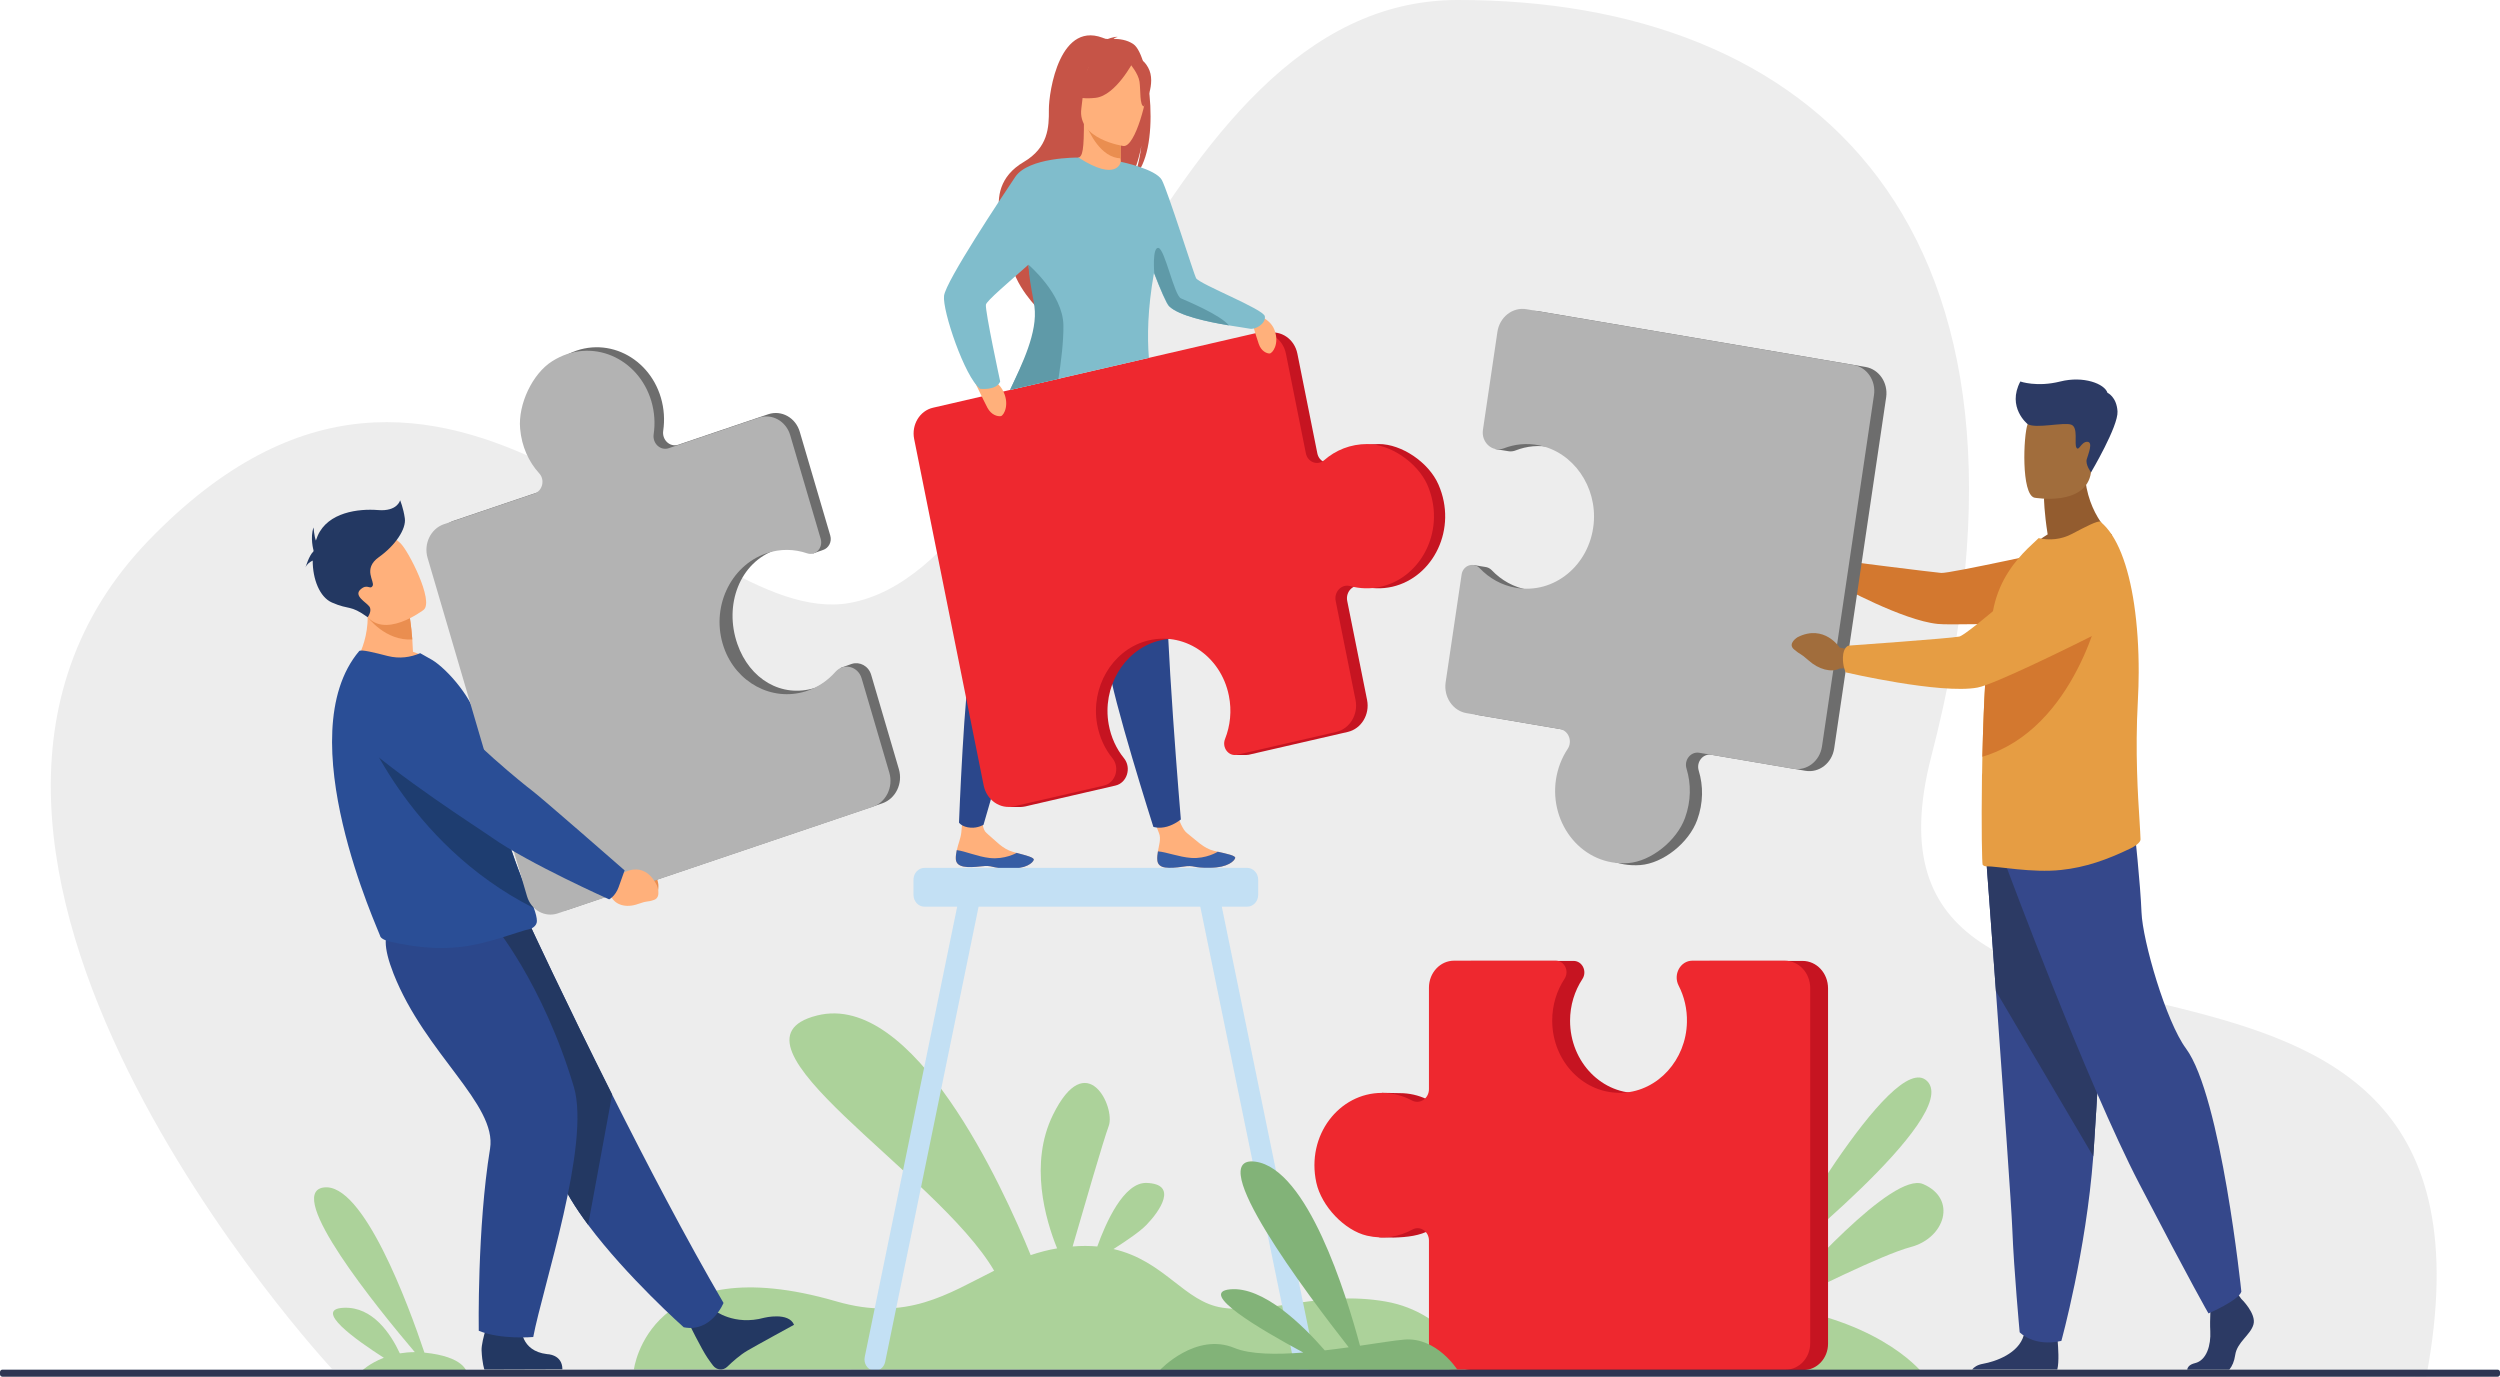 <?xml version="1.0" encoding="utf-8"?>
<!-- Generator: Adobe Illustrator 26.5.0, SVG Export Plug-In . SVG Version: 6.00 Build 0)  -->
<svg version="1.1" id="Layer_1" xmlns="http://www.w3.org/2000/svg" xmlns:xlink="http://www.w3.org/1999/xlink" x="0px" y="0px"
	 viewBox="0 0 3009.9 1657.5" style="enable-background:new 0 0 3009.9 1657.5;" xml:space="preserve">
<style type="text/css">
	.st0{fill:#EDEDED;}
	.st1{fill:#ACD29A;}
	.st2{fill:#FFB07B;}
	.st3{fill:#365DA4;}
	.st4{fill:#2B478B;}
	.st5{fill:#C65447;}
	.st6{fill:#EA8E50;}
	.st7{fill:#C61421;}
	.st8{fill:#EE282F;}
	.st9{fill:#80BDCC;}
	.st10{fill:#5F9AA8;}
	.st11{fill:#2C3A64;}
	.st12{fill:#35488B;}
	.st13{fill:#935C2F;}
	.st14{fill:#A16D3C;}
	.st15{fill:#D3782F;}
	.st16{fill:#E69D43;}
	.st17{fill:#6D6D6D;}
	.st18{fill:#B3B3B3;}
	.st19{fill:#C3E0F4;}
	.st20{fill:#1E3D70;}
	.st21{fill:#233862;}
	.st22{fill:#2A4E96;}
	.st23{fill:#82B378;}
	.st24{fill:#2E3552;}
</style>
<g id="Background">
</g>
<g>
	<path class="st0" d="M399.7,1648.1c0,0-581.4-624.4-220.4-997.8c361.1-373.3,646.5,111.3,843.8,75.6C1273,680.7,1381,0.6,1754.5,0
		c424.9-0.7,736.8,268.8,570.7,910.7c-122.5,473.4,719.7,85.7,596,746.6L399.7,1648.1z"/>
	<path class="st1" d="M1667.8,1566.9c-79-13.6-138.7,16.1-196.1,7.5c-45.8-6.8-69.6-56.5-131.1-70.6c14.6-9.3,31.7-20.8,39.8-29.2
		c15.8-16.4,38.6-49.1,0-50.4c-27.7-0.9-49.3,48.7-59.3,76.5c-9.1-0.8-19-0.9-29.7,0c12.7-43.9,37.4-128.9,43.5-145.2
		c8.2-22.2-26.4-96.3-67.2-13.2c-28.6,58.3-9.2,125.6,5,160.7c-11.2,1.9-21.7,4.7-31.8,8.1c-33.7-82.5-140.9-317.7-257.2-288.5
		c-126.7,31.9,144.8,190,213.2,307.3c-55.9,27.8-105.1,61.6-190,36.9c-225.8-65.6-243.7,82-243.7,82l1008.9,0.4
		C1772.3,1649.3,1746.9,1580.6,1667.8,1566.9z"/>
	<g>
		<path class="st2" d="M1393.4,1036c1,10.4,14.8,10,30.3,7.5c15.5-2.5,11.5,1.9,33.3,1.4c21.8-0.5,29.1-8.5,30.1-11.8
			c0.9-3-9.7-5.1-21.1-7.7c-1.4-0.3-2.9-0.6-4.3-1c-12.8-3-21.5-12.9-32.6-21.4c-10.5-8.1-17.6-45-17.6-45l-31-0.2
			c0,0,9.8,33.4,14.8,45c3,6.8-0.2,15.6-1.2,22.2C1393.5,1028.6,1393,1032.3,1393.4,1036z"/>
		<path class="st3" d="M1423.7,1043.5c15.5-2.5,11.5,1.9,33.3,1.4c21.8-0.5,29.1-8.5,30.1-11.8c0.9-3-9.7-5.1-21.1-7.7l-0.1,0.2
			c0,0-13.8,8.6-31.8,7.3c-14.7-1.1-29.8-7.1-40-7.9c-0.5,3.6-1.1,7.2-0.7,10.9C1394.4,1046.4,1408.2,1046,1423.7,1043.5z"/>
		<path class="st2" d="M1150.7,1034.3c0.7,10.5,14.4,10.6,30,8.8c15.6-1.9,11.4,2.3,33.3,2.8c21.8,0.4,29.4-7.3,30.5-10.6
			c1-3-9.6-5.5-20.8-8.5c-1.4-0.4-2.8-0.8-4.2-1.2c-12.7-3.5-21-13.7-31.8-22.7c-10.2-8.5-1.8-43.6-1.8-43.6l-23.5-11.9
			c0,0-3.2,36.2-5,54.6c-0.7,7.5-4.2,15-5.4,21.6C1151.2,1027,1150.5,1030.6,1150.7,1034.3z"/>
		<path class="st3" d="M1180.8,1043.1c15.6-1.9,11.4,2.3,33.3,2.8c21.8,0.4,29.4-7.3,30.5-10.6c1-3-9.6-5.5-20.8-8.5l-0.1,0.2
			c0,0-14.1,8-32.1,6c-14.6-1.6-29.6-8.3-39.7-9.5c-0.7,3.6-1.3,7.2-1.1,10.9C1151.4,1044.8,1165.1,1044.9,1180.8,1043.1z"/>
		<path class="st4" d="M1203.6,512.6c0,0-6.5,33.9-13.1,205.8c0,0-12.1,31.8-20.9,70.7c-8.8,38.9-15,201.3-15,201.3
			s3.5,5.4,14.1,6.1c8.7,0.6,15.4-3.5,15.4-3.5s61.1-212.7,90.8-295.2c29.7-82.6,47.2-200.5,47.2-200.5L1203.6,512.6z"/>
		<path class="st4" d="M1277.1,527.1c0,0,4.8,34.2,54.1,197.9c0,0-1.1,34.4,3.2,74.1c4.3,39.8,54.2,196.4,54.2,196.4
			s6.6,2.5,16.6-0.3c9.2-2.6,16.5-8.6,16.5-8.6s-19.1-223.8-17.9-312.3c1.3-88.5-20.4-205.6-20.4-205.6L1277.1,527.1z"/>
		<path class="st5" d="M1364.5,53.1c-7.7-5.3-17.2-6.3-23.9-6.3c1.8-1.8,5.2-2.3,5.2-2.3c-4.1-0.9-13.5,3-13.5,3
			c-56.4-26.9-69.7,63.5-69.5,84.7c0.2,21.2-0.8,45.5-30.4,62.9c-58.2,34.2-13.6,101.9-13.6,101.9c-10.5,32.3,28.3,71.8,28.3,71.8
			c-0.7-17.1,72.7-126.4,112.2-151.3c10-14.2,14.5-40.1,14.9-42.1c-2.6,20.5-6.4,31.9-9.6,38.3C1398.5,183.4,1385,67,1364.5,53.1z"
			/>
		<path class="st2" d="M1352.2,205.8c0.2,0.1-18.5,10.5-32.6,6.4c-13.2-3.9-21.9-22.3-21.7-22.3c5.6-1.2,7.2-9.5,7.1-45l2.5,0.5
			l41.1,8.7l1.5,0.3c0,0-1,14.4-1,27.9c0,2.9,0,5.7,0.1,8.3C1349.6,198.6,1350.4,204.9,1352.2,205.8z"/>
		<path class="st6" d="M1349.2,182.4c0,2.9,0,5.7,0.1,8.3c-23.9-1-37.7-30.3-42.9-43.2l42.2,6.6l1.5,0.3
			C1350.2,154.5,1349.2,168.9,1349.2,182.4z"/>
		<path class="st5" d="M1303.2,140.5c0,0-12.5-21.2-15.5-39.3c-2.1-12.9,4-60.8,48.9-53.9c0,0,13,1.4,25.3,10.3
			c9.7,7.1,23.8,22.3,8.1,64.1l-4.1,14.1L1303.2,140.5z"/>
		<path class="st2" d="M1352.7,175.8c0,0-55.9-7.9-50.8-45.2c5.1-37.3,1.4-63.4,37.3-59.9c35.9,3.5,40.9,18.8,42,31.7
			C1382.3,115.3,1367.3,176.9,1352.7,175.8z"/>
		<path class="st5" d="M1364.7,73.8c0,0-21.3,41.3-45.7,44c-24.3,2.7-33.6-5.6-33.6-5.6s20.1-12.4,27.6-38.6
			C1313,73.6,1356.1,51.1,1364.7,73.8z"/>
		<path class="st5" d="M1360.4,76.7c0,0,10,11.6,11.5,21.5c1.5,9.9,0,29.7,5.4,29.9c0,0,15.6-27.9,5-46.8
			C1371.2,61.3,1360.4,76.7,1360.4,76.7z"/>
		<path class="st7" d="M1731.8,583.3c-11.7-26.7-44.3-48.7-71.8-48.7c-20.3,0-38.2,7.4-52,19.5c-7.9,6.9-19.9,2.4-22-8.4l-24-119.9
			c-3.5-17.5-19.6-28.6-35.9-24.8l-389.1,89.9c-15.9,3.7-26,20.5-22.6,37.6l83.7,417.1c2.4,11.9,10.5,20.9,20.7,24.4l-5.1,1.6h15.1
			l0.1,0c1.8-0.1,3.7-0.3,5.6-0.7l8.5-2l0,0l0,0l99.9-23.1c14-3.2,19.7-21.4,10.3-33c-9.1-11.2-15.6-25.1-18.4-40.8
			c-7.9-44.3,17.7-88.2,58.2-100c45.1-13.1,90.7,17.1,100.4,65.5c3.7,18.2,1.7,36.3-4.6,52.2c-2.5,6.2-0.4,12.6,3.8,16.3l-5.8,3
			l13.5,0v0c1,0,2.1-0.1,3.1-0.3l119.3-27.5c16.3-3.8,26.7-21,23.2-38.5l-23.9-119.2c-2.2-11,7.2-20.7,17.3-17.9
			c11.8,3.2,24.4,3.7,37.1,0.8C1725.9,694.9,1755.1,636.3,1731.8,583.3z"/>
		<path class="st8" d="M1646.2,534.6c-20.3,0-38.2,7.4-52,19.5c-7.9,6.9-19.9,2.4-22-8.4l-24-119.9c-3.5-17.5-19.6-28.6-35.9-24.8
			l-389.1,89.9c-15.9,3.7-26,20.5-22.6,37.6l83.7,417.1c3.6,17.7,19.8,29,36.4,25.2l108.3-25c14-3.2,19.7-21.4,10.3-33
			c-9.1-11.2-15.6-25.1-18.4-40.8c-7.9-44.3,17.7-88.2,58.2-100c45.1-13.1,90.7,17.1,100.4,65.5c3.7,18.2,1.7,36.3-4.6,52.2
			c-4.1,10.3,4.3,21.4,14.6,19l119.3-27.5c16.3-3.8,26.7-21,23.2-38.5l-23.9-119.2c-2.2-11,7.2-20.7,17.3-17.9
			c11.8,3.2,24.4,3.7,37.1,0.8c49.9-11.5,79.1-70.1,55.8-123.1C1706.3,556.7,1673.7,534.6,1646.2,534.6z"/>
		<path class="st2" d="M1503.8,376c0,0,24.3,4.3,30.6,21.2c6.4,16.9-2.5,28.4-5.9,28.4c-3.4,0-10-2.7-13-11.5
			C1512.4,405.3,1503.8,376,1503.8,376z"/>
		<path class="st2" d="M1169.7,451.6c0,0,27.2,0,37,17.2c9.8,17.3,2,31.5-1.7,32.2c-3.7,0.6-11.4-1.1-16.2-10.1
			C1184,481.9,1169.7,451.6,1169.7,451.6z"/>
		<path class="st9" d="M1504.5,395.7c-2.4-0.6-13-1.9-26.4-4.2c-24.7-4.2-59.2-11.5-70.8-22.9c-3.1-3.1-10.4-20.2-18-39.8
			c-7.7,43.4-8.1,76.7-6.1,102.1L1216,469.5c14.3-31.1,36.5-69.7,32.4-100.9c-1.5-11.6-7.4-27.4-9.7-45.3c-0.2-1.5-0.3-3.1-0.5-4.6
			c-23.4,20.7-50.5,43.6-51.2,48.1c-1.1,7.7,17.2,92.5,17.2,92.5c-4.5,11.2-24.2,8.8-24.2,8.8c-18.5-14.1-45.6-94.3-43.4-112
			c2.2-17.8,69.5-118.9,85.7-143.1c16.1-23.9,74.8-23.3,76.2-23.3h0c0,0,0,0,0,0c46.7,30.1,50.9,5.1,50.9,5.1s42.1,8.6,49.4,21.9
			c7.2,13.4,39,114.6,41.2,118.2c4.7,7.5,81.5,37.3,82.8,45.9C1524.3,389.6,1511.4,397.3,1504.5,395.7z"/>
		<path class="st10" d="M1274.3,456.1l-58.3,13.4c14.5-31,33.6-69.6,29.4-100.6c-1.6-11.6-5.1-25.3-6.7-43.2
			c-0.2-1.7-0.4-6.9-0.4-6.9s41.3,34.9,42,72.6C1280.6,410.9,1277.4,436.5,1274.3,456.1z"/>
		<path class="st10" d="M1479.6,391.8c-25-4.2-60-11.5-71.7-23c-3.2-3.1-10.6-20.2-18.2-39.9c0,0-2.7-31.6,5-30.4
			c7.7,1.2,19,57.2,27.1,60.7C1429,362.4,1469,378.9,1479.6,391.8z"/>
	</g>
	<g id="man_2_">
		<g>
			<path class="st11" d="M2713.1,1594.5c-3.5,12.8-19.8,21.3-22,36.9c-1.1,7.6-3.7,13.5-7.1,17.6h-50.7c0.5-3,2.7-6.2,9.3-7.8
				c14.1-3.3,19.4-21.6,18.5-38.6c-0.4-7.1-0.2-15.3,0.1-22.3c0.4-9.7,1.2-17.4,1.2-17.4l29.9-7.6l3.1,4.3l3,4.2
				C2698.6,1563.8,2716.7,1581.7,2713.1,1594.5z"/>
			<path class="st11" d="M2476.9,1648.9h-102.6c2.3-2.9,6.3-5.7,12.9-6.9c15.8-2.8,43.2-12.6,49.3-34.3c0.2-0.7,0.4-1.4,0.5-2.1
				c4.8-23.2,40.1,7.1,40.1,7.1s0.1,0.9,0.3,2.5C2477.9,1621.7,2479.3,1639.4,2476.9,1648.9z"/>
			<path class="st12" d="M2391.4,1035.4c0,0,5.4,71.6,11.6,157.8c8.5,117,18.8,260.7,19.8,287.9c1.8,47.3,8.8,122.9,8.8,122.9
				s16.7,18,50.2,10.4c0,0,29.8-107.9,38.4-222.1c0.1-1.9,0.3-3.8,0.4-5.6c7.9-116.3,20.3-361.1,20.3-361.1L2391.4,1035.4z"/>
			<path class="st11" d="M2391.4,1035.4c0,0,5.4,71.6,11.6,157.8l117.2,199c0.1-1.9,0.3-3.8,0.4-5.6
				c7.9-116.3,20.3-361.1,20.3-361.1L2391.4,1035.4z"/>
			<path class="st12" d="M2415.8,1043.9c0,0,96.5,259.5,159.9,381.4c63.4,121.9,83.2,156,83.2,156s36.3-15.6,39.6-26.2
				c0,0-24.3-235.4-66.7-292.8c-24-32.4-52.2-129.7-53.5-163.8c-1.3-34-8.6-101.4-8.6-101.4L2415.8,1043.9z"/>
		</g>
		<path class="st13" d="M2465.3,643.4c-4.3-27.2-4.4-43.3-4.4-43.3l48.9-42.3c-1.8,58.2,32.9,86.2,32.9,86.2s-65.2,34.4-102.9,21.7
			C2439.8,665.7,2449.1,652.9,2465.3,643.4z"/>
		<path class="st14" d="M2449.4,599.2c0,0,62.3,11.1,68.1-30.6s17.8-68.4-21.7-77.2c-39.5-8.8-49.5,5.8-54.6,19.2
			C2436.1,524,2433.3,595.2,2449.4,599.2z"/>
		<g>
			<path class="st14" d="M2230.7,685.2l-13.3-8.8c0,0-16.5-26.2-44.8-9.9c0,0-11.2,7.6-3.7,14.1c7.5,6.4,5.5,2.8,15.9,12.1
				c10.4,9.3,23.8,12.6,32.5,7.5l11.1-1.1L2230.7,685.2z"/>
			<path class="st15" d="M2214.9,687.9c3.4-11.5,5-12.5,5-12.5s107.2,13.6,117.3,14.4c10.1,0.8,150.4-30.2,150.4-30.2l66.3,86.3
				c0,0-195.4,7.9-220.9,5.3c-42.3-4.2-118.9-46.5-118.9-46.5S2212.3,696.9,2214.9,687.9z"/>
		</g>
		<path class="st16" d="M2577.1,1010.4c0.2,4.5-8.4,9.3-12.1,11.1c-28,13.5-54,22.8-83.5,25.9c-34.9,3.8-76.2-4.6-90.4-4.4
			c-1.5,0-2.8-0.6-4-1.6c-0.9-0.8-1.7-46.6-0.9-104.3c0-2.2,0-4.7,0.2-6.9v-0.8c0.1-6,0.1-12.1,0.3-18.3c0.4-16.9,0.9-34.2,1.6-51.4
			c1-25.4,2.4-50.3,4.4-72.4c2-23.1,4.6-43.1,7.9-57.2c7.5-32.6,24.9-54.1,40.8-69.9l13-12.3c13,2.8,26.8,2,40.6-5.3
			c14.9-7.9,31.1-16.4,33.8-14.4c20.1,16.1,33.7,52.8,40.6,99.3c3.7,25.1,5.6,53,5.5,82.2c0,11.2-0.4,22.5-1,34
			c-3.4,61.5,0.1,114.8,2.1,145.8C2576.5,998.4,2577,1005.5,2577.1,1010.4z"/>
		<path class="st17" d="M2246.1,441.8l-393.7-67.1c-16.7-2.9-32.5,9.4-35.1,27.4l-17.4,117.8c-0.8,5.5,0.5,20.8,0.5,20.8l14.2,2.3
			c0.8,0.2,1.6,0.3,2.5,0.4l0,0l0,0c2.6,0.2,5.2-0.1,7.9-1.2c13.1-5.1,27.5-6.6,42.2-3.7c41.4,8.2,70.4,49.7,66,94.6
			c-4.9,50-47.7,84.8-93.4,77c-17.2-2.9-32.3-11.5-43.8-23.6c-2.2-2.3-5-3.6-7.7-3.9l0,0l-14.8-2.4l-18.5,143.6
			c-2.6,17.7,8.6,34.4,25.1,37.2l112.5,19.2c10.4,1.8,15.4,14.7,9.3,23.9c-7.1,10.6-12,23.2-14.1,36.9
			c-8,54.2,32.5,104.7,87.1,100.5c27.5-2.1,58.5-26.8,68.5-54.4c7.4-20.4,7.4-41,1.8-59.3c-3.2-10.4,5.1-20.8,15.3-19.1l113.2,19.3
			c16.5,2.8,32-9.3,34.6-27l62.6-422.9C2273.3,460.8,2262.3,444.6,2246.1,441.8z"/>
		<path class="st15" d="M2530.2,726.3c0,0-30.2,151.1-143.5,184.8c0.4-16.9,0.9-34.2,1.6-51.4c1-25.4,2.4-50.3,4.4-72.4
			c2-1.1,3.9-2,5.7-2.6C2436.8,771.1,2530.2,726.3,2530.2,726.3z"/>
		<path class="st18" d="M2028.7,984.7c7.4-20.4,7.4-41,1.8-59.3c-3.2-10.4,5.1-20.8,15.3-19.1l113.2,19.3c16.5,2.8,32-9.3,34.6-27
			l62.6-422.9c2.6-17.3-8.4-33.6-24.6-36.3l-393.7-67.1c-16.7-2.9-32.5,9.4-35.1,27.4l-17.4,117.8c-2.3,15.2,11.5,27.5,25.1,22.3
			c13.1-5.1,27.5-6.6,42.2-3.7c41.4,8.2,70.4,49.7,66,94.6c-4.9,50-47.7,84.8-93.4,77c-17.2-2.9-32.3-11.5-43.8-23.6
			c-7.5-7.9-20.2-3.4-21.8,7.7l-19.2,129.6c-2.6,17.7,8.6,34.4,25.1,37.2l112.5,19.2c10.4,1.8,15.4,14.7,9.3,23.9
			c-7.1,10.6-12,23.2-14.1,36.9c-8,54.2,32.5,104.7,87.1,100.5C1987.7,1037,2018.7,1012.3,2028.7,984.7z"/>
		<g>
			<path class="st14" d="M2231.1,782.6l-16.2-2.9c0,0-18.5-28.7-50.6-12.6c0,0-12.8,7.7-4.3,14.8c8.4,7.2,6.2,3.2,17.9,13.6
				c11.7,10.4,26.9,14.5,36.8,9.4l12.6-0.7L2231.1,782.6z"/>
			<path class="st16" d="M2218.8,791.4c0.5-12.8,6.9-14.1,6.9-14.1s122.6-8.7,133.2-10.9c10.6-2.2,108.3-89,108.3-89
				s37.8-36.4,64.2-24.1c23,10.7,30.2,31.8,31.4,51.1c1.4,23.1-10.8,44.7-30.3,54.5c-43.9,22-131.6,65.1-151.6,68.9
				c-44.5,8.3-158.8-18.3-158.8-18.3S2218.4,801.5,2218.8,791.4z"/>
		</g>
		<path class="st11" d="M2441.2,510.6c0,0-25.3-20.1-8.8-51.3c0,0,19.9,7.1,48.1,0c28.2-7.1,53.5,2.9,56.8,13.6
			c0,0,11,4.7,12.1,22.4c1.1,17.7-31.9,73.4-31.9,73.4s-7.1-9.4-5.1-15.9c1.9-6.5,8-20.9,0.5-20.9c-7.4,0-9.9,11.8-12.9,7.1
			c-3-4.7,2.5-24.5-6.3-27.7C2484.9,507.9,2451.1,516.5,2441.2,510.6z"/>
	</g>
	<path class="st19" d="M1582.3,1633.9L1471,1091.6h30.6c7.3,0,13.2-6.4,13.2-14.2v-18.3c0-7.8-5.9-14.2-13.2-14.2H1113
		c-7.3,0-13.2,6.4-13.2,14.2v18.3c0,7.8,5.9,14.2,13.2,14.2h39.4l-111.3,542.2c-1.5,7.3,2.8,14.6,9.6,16.2c6.8,1.6,13.5-3,15-10.3
		l112.5-548.1h266.9l112.5,548.1c1.5,7.3,8.3,11.9,15,10.3l0,0C1579.5,1648.4,1583.8,1641.2,1582.3,1633.9z"/>
	<g>
		<path class="st1" d="M2320.4,1301.8c-41.2-42.4-189.5,225.3-189.5,225.3S2361.6,1344.2,2320.4,1301.8z"/>
		<path class="st1" d="M2315.4,1425.6c-36.5-15.7-153,116.2-179.3,146.6c-20.1-2.9-42.1-4.7-66.3-5.2
			c-184.6-3.5-268.3,86.2-268.3,86.2l514.8,1.9c0,0-45.6-62.1-175-82.1c31.6-16,125.1-62.7,159.1-71.6
			C2341.8,1490.5,2356.6,1443.3,2315.4,1425.6z"/>
	</g>
	<g>
		<path class="st7" d="M2170.2,1156.9h-111.1c-14.4,0-23.5,16.5-16.6,30c6.7,13-16.9,126-66.7,129c-46.8,2.8-85.5-37.3-85.5-86.9
			c0-18.7,5.5-36,14.8-50.2c6.1-9.2,0-21.9-10.6-21.9h-122.3c-16.7,0-30.3,14.5-30.3,32.5c0,0-11.1,140.9-20.5,135.8
			c-9.7-5.2-20.5-8.4-32-9l0,0h-0.1c-1.4-0.1-2.7-0.1-4.1-0.1c-1.4,0-21.5-0.4-21.5-0.4l-3.1,174.1l17.5,0.2
			c16.6-0.5,31.1-2.2,43.9-9.2c9.1-5,19.9,2.2,19.9,13.2v123c0,17.9,13.5,32.5,30.3,32.5h399.1c16.3,0,29.6-14.2,29.6-31.7v-427.8
			C2200.9,1171.6,2187.2,1156.9,2170.2,1156.9z"/>
		<path class="st8" d="M1645.7,1487.7c19.9,4.6,38.9,1.4,54.8-7.4c9.1-5,19.9,2.2,19.9,13.2v123c0,17.9,13.5,32.5,30.3,32.5h399.1
			c16.3,0,29.6-14.2,29.6-31.7v-427.8c0-18.2-13.7-32.9-30.7-32.9h-111.1c-14.4,0-23.5,16.5-16.6,30c6.7,13,10.4,28.1,10,44.2
			c-1,45.2-34.7,82.4-76.7,84.8c-46.8,2.6-85.5-37.3-85.5-86.9c0-18.7,5.5-36,14.8-50.2c6.1-9.2,0-21.9-10.6-21.9h-122.3
			c-16.7,0-30.3,14.5-30.3,32.5v122.2c0,11.3-11.1,18.7-20.5,13.6c-10.9-5.8-23.2-9.1-36.2-9.1c-51.2,0-91.3,50.8-78.9,108
			C1591.1,1452.4,1618.8,1481.4,1645.7,1487.7z"/>
	</g>
	<path class="st1" d="M490.1,1651.3l71.7,0.6c0,0-2.5-18.6-50.8-23.4l0,0c-18.7-55.8-73.7-205.9-121.5-198.8
		c-47.2,7,64.5,144.7,109.9,198.2c-6.4,0-12.4,0.6-18,1.5c-10.9-23.4-32.6-56.4-67.5-54.9c-37.1,1.6,13.4,37.9,48.2,60.2
		c-17.6,6.8-27.1,16.2-27.1,16.2l54.1,0.4c0.6,0.4,1,0.6,1,0.6S490.2,1651.7,490.1,1651.3z"/>
	<g>
		<g>
			<path class="st6" d="M746.4,1029.4l10.6,9.2c0,0,29-11.2,35.6,25.8c0,0,1.7,15.8-7.6,15.8c-9.3,0-5.5-1.7-18.7-1.3
				s-24.1-7-26.1-18.5l-6.3-9.7L746.4,1029.4z"/>
			<path class="st20" d="M745.2,1049.2c8.5-9.5,7.8-16.5,7.8-16.5s-98.1-86.1-108-93.2c-6.8-4.8-79-73.5-112.7-115.3
				c-16.7-20.8-37.5-12.7-61.2-5.4l-19.5,6c-23.6,7.3-29.7,42.7-10.4,59.9c54.5,48.5,145.2,103,162.2,114.4
				c42.1,28.4,124.6,62.2,124.6,62.2S737.9,1057.4,745.2,1049.2z"/>
		</g>
		<path class="st21" d="M859.9,1577.5c0,0,23.8,19.1,60.3,9c0,0,29.4-7.2,35.8,8.5c0,0-45.1,24.6-56.5,31.3
			c-8.6,5.1-17.6,13.1-23.9,19.2c-5,4.9-12.8,4.2-17.1-1.4c-2-2.6-4.3-5.7-6.7-9.3c-7-10.1-23.1-42.8-23.1-42.8L859.9,1577.5z"/>
		<path class="st4" d="M871.1,1568.7c0,0-14.5,35.8-47.9,29.3c0,0-68.2-60.5-115.1-123.3c-15.2-20.4-28.1-41.1-35.8-60
			c-31-77.1-114.8-192.1-168.1-250.4l133.3-51.7c0,0,42.7,92.1,99.5,205.3C777.9,1399.4,826.2,1491.9,871.1,1568.7z"/>
		<path class="st21" d="M737,1317.8l-28.9,156.8c-15.2-20.4-28.1-41.1-35.8-60c-31-77.1-114.8-192.1-168.1-250.4l133.3-51.7
			C637.5,1112.5,680.2,1204.7,737,1317.8z"/>
		<path class="st21" d="M627.7,1597.9c0,0-1.5,28.6,30.9,32.4c0,0,18.5,0.1,18.5,18.3l-93.9,0.3c0,0-2.7-7.3-3.4-23.1
			c-0.5-12.1,10.9-43.7,10.9-43.7L627.7,1597.9z"/>
		<path class="st4" d="M593.8,1112.5c0,0,59.4,70,97.1,196.1c20.5,68.6-37.6,241.2-48.9,301.1c0,0-39,3.5-65.6-7.5
			c0,0-2-123.8,13.6-219.2c8.7-53.4-78.2-114.2-116.2-210.7c-25.8-65.7,5.6-64.5,44.2-66.1L593.8,1112.5z"/>
		<path class="st2" d="M525.2,800.2c-33,20-100.7,1.6-100.7,1.6s27.5-33.7,15-88l25.9,14.1l27.9,15.2c0,0,1.8,9.6,3.1,26.8
			c0.3,4.4,0.6,9.4,0.8,14.8C514.2,790.2,525.2,800.2,525.2,800.2z"/>
		<path class="st22" d="M646.4,1108.9c0,6.2-6.7,9.2-8.1,9.5c-13.3,2.6-50.5,18.1-84,21.7c-28.2,3.2-54.4,0.2-83.2-6
			c-3.8-0.8-12.8-3.4-13.4-7.3c-0.8-4.3-111-241.1-25.3-342.9c2-2.4,18.9,1.9,34.4,5.9c14.3,3.6,27.4,1.6,39.1-3.4l14.5,8.2
			c17.8,10.7,51.5,48.5,55.5,78.2c2,15.1,10.1,26.3,12.4,39.6c0.9,4.9,1.7,9.7,2.6,14.4c1.8,9.2,3.6,17.9,5.4,26.2
			c5,22.5,10.4,41.8,15.6,58.5c5.6,17.7,11,32.5,15.9,44.8c6.3,16,11.7,28,15,37.1C645,1099.7,646.4,1104.8,646.4,1108.9z"/>
		<path class="st20" d="M642.6,1093.3C487,1014.6,433.1,863.6,433.1,863.6s126.4,50,157.6,63.1c1.8,9.2,3.6,17.9,5.4,26.2
			c5,22.5,10.4,41.8,15.6,58.5c5.6,17.7,11,32.5,15.9,44.8C634,1072.2,639.3,1084.1,642.6,1093.3z"/>
		<path class="st17" d="M1082.2,926l-33.3-113.4c-3.2-11-13.9-16.2-23.1-13.4l0,0l0,0c-0.5,0.2-1,0.3-1.5,0.5l-11.7,4.2
			c0,0-18.3,20.2-31.4,24.3c-40.4,12.5-78.7-10.6-93.4-52.8c-16.4-47,2.6-98.6,46.6-113.5c15.1-5.1,44.7,4.4,44.7,4.4l11.9-4.2
			c6.5-2.1,10.9-9.6,8.6-17.4l-36.7-124.8c-5-17.1-22-26.5-37.9-21.2l-108.3,36.7c-10,3.4-19.9-5.7-18.2-16.9
			c1.9-12.9,1.1-26.4-2.8-39.7c-15.4-52.2-72.5-77.9-119.4-48.1c-23.6,15-41.1,51.9-38.5,81.3c1.9,21.7,10.5,40.1,23,53.8
			c7.2,7.8,4,21-5.7,24.3l-109,36.9c-15.9,5.4-24.7,23.6-19.7,40.6L646,1074.8c4.9,16.7,21.5,25.9,37,20.7l379.2-128.3
			C1078.3,961.7,1087.3,943.3,1082.2,926z"/>
		<path class="st18" d="M626.2,516.1c1.9,21.7,10.5,40.1,23,53.8c7.2,7.8,4,21-5.7,24.3l-109,36.9c-15.9,5.4-24.7,23.6-19.7,40.6
			L634.5,1079c4.9,16.7,21.5,25.9,37,20.7l379.2-128.3c16.1-5.5,25.1-23.9,20-41.2l-33.3-113.4c-4.3-14.7-21.7-19.1-31.6-7.9
			c-9.5,10.8-21.8,19.1-36.1,23.5c-40.4,12.5-83.5-10.6-98.2-52.9c-16.4-47,7.4-98.5,51.4-113.4c16.6-5.6,33.5-5.2,48.9,0.1
			c10,3.4,19.4-6.6,16.3-17.4l-36.7-124.8c-5-17.1-22-26.5-37.9-21.1l-108.3,36.7c-10,3.4-19.9-5.7-18.2-16.9
			c1.9-12.9,1.1-26.4-2.8-39.7c-15.4-52.2-72.4-77.9-119.4-48.1C641.1,449.8,623.6,486.7,626.2,516.1z"/>
		<g>
			<path class="st2" d="M733.7,1047.7l13.4,5.3c0,0,26.9-20.4,43.7,12.8c0,0,6.1,14.5-3.5,17.7c-9.6,3.2-6.1,0.2-19.6,5
				c-13.5,4.8-26.8,1.3-31.9-9l-9.1-7.2L733.7,1047.7z"/>
			<path class="st22" d="M744.8,1068.1c5-13.9,7.2-20.2,7.2-20.2S650.4,959,640,951.4c-7.1-5.2-77.3-61.5-111.5-105.4
				c-17-21.8-43.8-31.7-69.7-25.9l-21.3,4.8c-25.8,5.8-34.1,40.8-14.1,59.2c56.3,51.8,151.2,111.8,168.9,124.3
				c43.9,31,141.1,74.4,141.1,74.4S740.9,1079,744.8,1068.1z"/>
		</g>
		<path class="st6" d="M496.4,769.9c-32.5,2-53.6-26.8-53.6-26.8s14.7-8.7,22.7-15.2l27.9,15.2C493.3,743.1,495.1,752.7,496.4,769.9
			z"/>
		<path class="st2" d="M510.2,734.1c0,0-49.2,37.9-70.8,4.6c-21.5-33.3-42.4-50.8-11.9-76.4c30.5-25.6,44.9-17.5,54.6-8.3
			C491.9,663.3,522.5,723.4,510.2,734.1z"/>
		<path class="st21" d="M487.4,624.1c-1.8-12.8-5.7-21.8-5.7-21.8s-3.1,13.7-26.5,11.8c-23.4-1.9-60.4,2.5-72.8,31.1
			c-0.8,1.8-1.5,3.7-2.1,5.6c-2.2-6.3-2.8-15.8-2.8-15.8c-4.4,12.3,0,27.7,0,27.7h0c-0.1,0.4-0.1,0.9-0.2,1.3
			c-5.2,4.7-9.5,19.2-9.5,19.2c1.6-4.1,5.4-6.7,8.7-8.3c-0.1,22.2,8.3,44,23.1,50.5c21.6,9.5,21.4,2.2,43.1,17.7c0,0,5.8-7.8,1.9-13
			c-4-5.2-19-12.8-10.6-20.4c8.4-7.6,11.5,0.9,14.6-4.3c3.1-5.2-12.4-20.4,7.5-34.6C476,656.7,489.2,636.8,487.4,624.1z"/>
	</g>
	<path class="st23" d="M1754.6,1649.1c0,0-24.9-39.5-63.8-36.3c-11.8,1-31.1,4.1-53.4,7.4c-16.9-63.1-63.3-213.1-126-221.6
		c-64-8.6,61.2,158.2,112.4,223.5c-9.3,1.3-19,2.6-28.8,3.7c-27.1-31.1-74.4-77.1-113.8-73.5c-39.5,3.5,34.5,47.4,87.9,76.1
		c-32.8,2.6-63.9,2.3-82.9-5.5c-46.5-19.3-89.3,26.2-89.3,26.2H1754.6z"/>
	<path class="st24" d="M3007,1657.5H2.9c-1.6,0-2.9-1.3-2.9-2.9v-2.7c0-1.6,1.3-2.9,2.9-2.9H3007c1.6,0,2.9,1.3,2.9,2.9v2.7
		C3009.9,1656.2,3008.6,1657.5,3007,1657.5z"/>
</g>
</svg>

